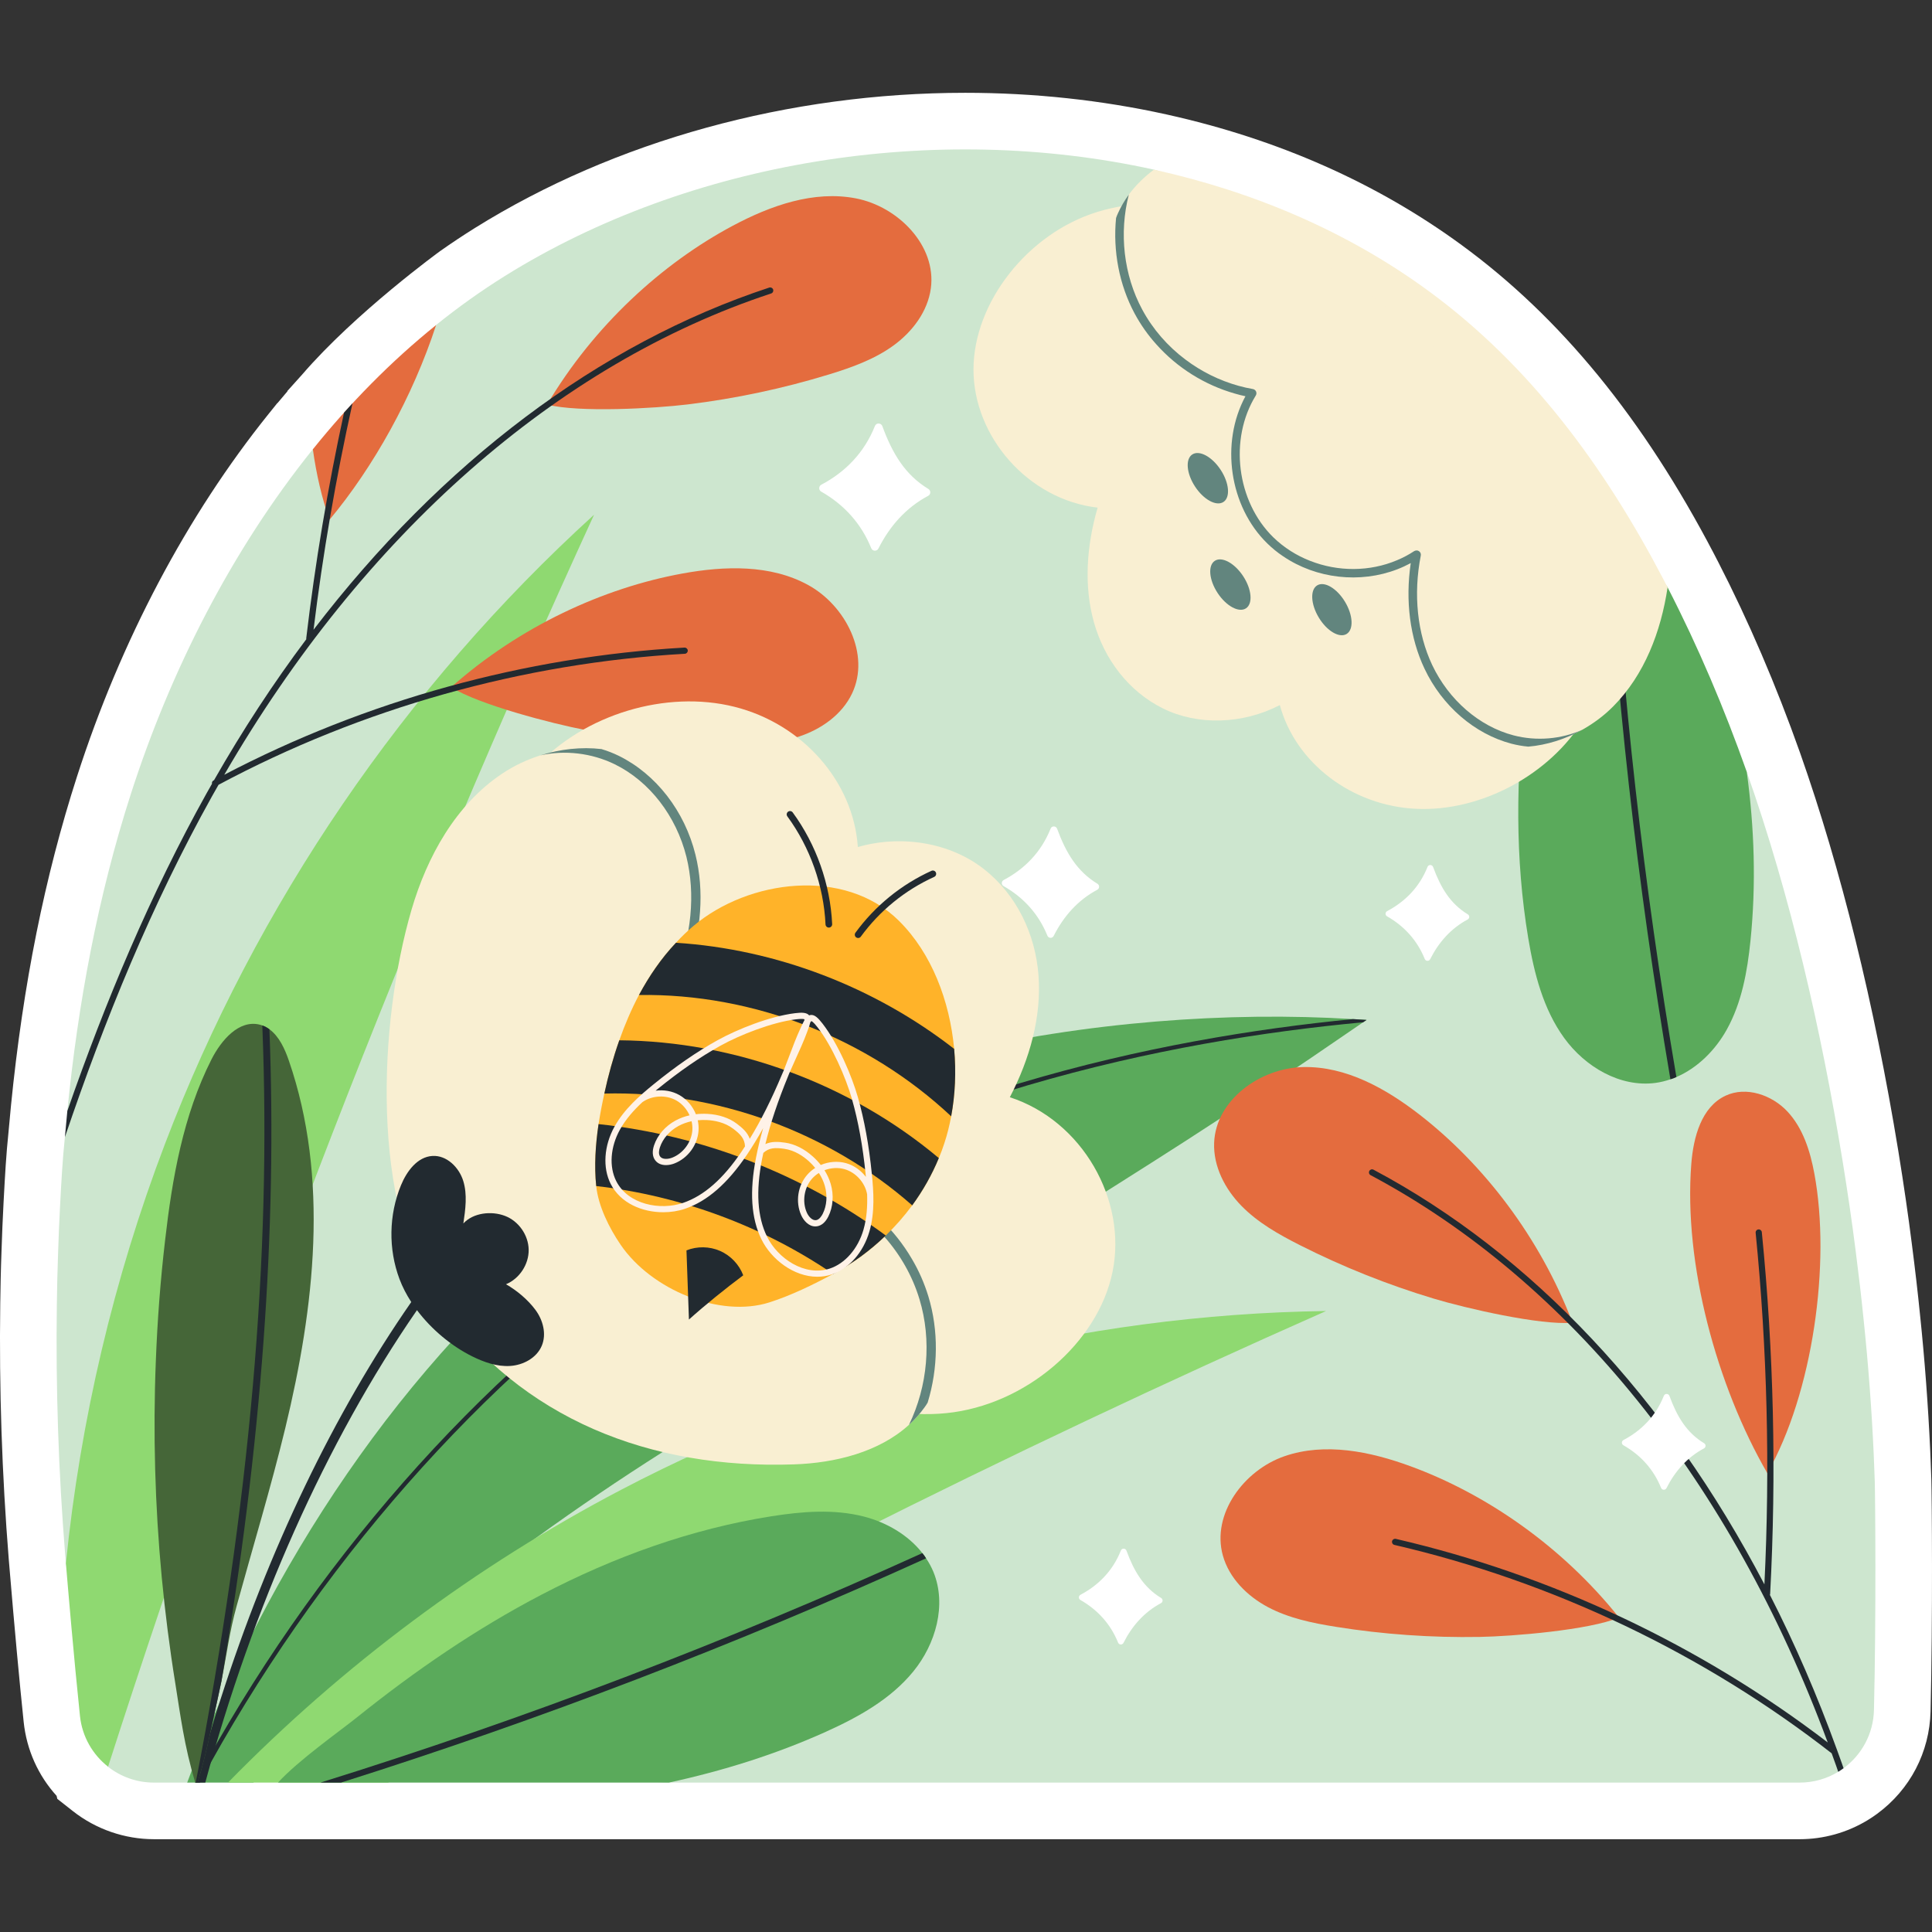 <?xml version="1.0" encoding="UTF-8"?>
<!-- Generator: Adobe Illustrator 25.2.1, SVG Export Plug-In . SVG Version: 6.00 Build 0)  -->
<svg xmlns="http://www.w3.org/2000/svg" xmlns:xlink="http://www.w3.org/1999/xlink" version="1.1" id="Capa_1" x="0px" y="0px" viewBox="0 0 511.997 511.997" style="enable-background:new 0 0 511.997 511.997;" xml:space="preserve" width="512" height="512">
<rect x="0" y="0" width="511.997" height="511.997" fill="#333333" stroke="none"/>
<g>
	<path style="fill:#FFFFFF;" d="M40.797,487.403c-7.75,0-15.369-2.635-21.454-7.42l-4.158-3.27l-0.183-0.797   c-4.905-5.413-7.955-12.206-8.73-19.616c-1.143-10.929-2.405-24.641-3.754-40.756l-0.187-2.207   c-1.814-22.583-2.575-45.369-2.264-67.798c0.059-4.125,0.145-9.006,0.336-13.99c0.136-4.293,0.316-8.587,0.537-12.765l0.062-1.149   c0.308-5.756,0.627-11.706,1.265-17.726c0.202-2.33,0.419-4.658,0.651-6.984c3.198-32.035,8.92-60.541,17.492-87.149   c11.567-35.94,29.138-69.181,50.811-96.127l2.254-2.802l0.075-0.034c0.857-1.032,1.731-2.067,2.617-3.099v-0.107l3.846-4.277   c14.226-16.534,36.627-32.789,36.627-32.789c3.052-2.151,6.143-4.205,9.256-6.146c37.039-23.087,83.165-35.8,129.888-35.8   c18.161,0,36.081,1.923,53.264,5.715l0.351,0.08c29.298,6.512,55.509,18.127,77.913,34.526   c26.26,19.192,48.145,45.961,66.896,81.83c0.247,0.473,0.481,0.932,0.716,1.392l0.116,0.226l0.104,0.186l0.124,0.241   c8.093,15.722,15.42,32.794,21.776,50.744c10.859,30.828,19.62,66.347,26.045,105.594c1.44,8.887,2.604,16.888,3.562,24.486   c0.871,6.752,1.582,12.901,2.168,18.758c1.231,11.74,2.146,23.896,2.709,36.06c0.111,2.488,0.201,4.979,0.29,7.469l0.004,0.121   c0.135,4.551,0.4,36.389-0.206,61.503c-0.264,10.845-5.432,20.744-14.177,27.162c-0.804,0.589-1.637,1.146-2.483,1.663   c-5.438,3.309-11.674,5.054-18.043,5.054H40.797z"/>
	<g>
		<path style="fill:#CDE6CF;" d="M476.913,472.403H177.271l-98.36-4.211l-29.303,4.211h-8.812c-4.576,0-8.816-1.565-12.182-4.211    l-11.151-53.898c-0.086-1.022-0.149-1.781-0.187-2.229c-1.774-22.076-2.519-44.175-2.212-66.317    c0.066-4.555,0.153-9.111,0.329-13.666c0.131-4.161,0.306-8.344,0.526-12.505c0.327-6.08,0.633-12.168,1.28-18.223l1.457-5.882    l-0.812-1.056c2.843-28.473,8.07-56.802,16.844-84.039c10.429-32.402,26.554-64.387,48.221-91.325c0,0,11.011-5.047,15.801-10.007    c5.975-6.186,16.86-22.919,16.86-22.919c5.827-4.693,11.916-9.044,18.265-13.005c48.913-30.488,113.844-40.993,171.98-28.164    c26.308,5.806,157.089,159.585,157.089,159.585c11.663,33.108,19.713,68.383,25.382,103.01c1.292,7.972,2.475,15.944,3.482,23.938    c0.788,6.11,1.511,12.243,2.124,18.375c1.226,11.695,2.103,23.456,2.65,35.261c0.109,2.431,0.197,4.884,0.285,7.337    c0.135,4.564,0.388,36.013-0.209,60.699c-0.154,6.349-3.293,11.936-8.056,15.431c0,0-0.487,0.055-0.694,0.196    c-0.264,0.178-0.723,0.753-0.723,0.753C484.162,471.358,480.658,472.403,476.913,472.403z"/>
		<g>
			<g>
				<g>
					<path style="fill:#5AAA5B;" d="M192.882,374.171c27.916-16.651,57.185-31.009,84.581-48.484       c27.183-17.344,43.212-26.856,83.778-54.773c0.311-0.203,0.604-0.419,0.915-0.622c-1.193-0.08-2.386-0.159-3.592-0.22       c-66.052-4.081-151.276,10.928-205.08,53.659c-46.502,36.891-82.828,91.67-103.875,148.672h17.519       C104.189,433.93,146.234,401.998,192.882,374.171z"/>
					<path style="fill:#222A30;" d="M176.811,331.729c60.712-41.379,132.601-55.991,184.43-60.816       c0.311-0.203,0.604-0.419,0.915-0.622c-1.193-0.08-2.386-0.159-3.592-0.22c-51.747,5.035-122.469,19.895-182.394,60.731       c-49.354,33.634-93.764,84.365-124.482,141.6h1.272C83.553,415.555,127.738,365.156,176.811,331.729z"/>
				</g>
				<path style="fill:#8FD971;" d="M351.423,347.429c-64.835,0.912-129.4,17.286-186.833,47.382      c-38.512,20.181-73.767,46.518-104.174,77.592h42.418C183.601,426.743,266.388,385.06,351.423,347.429z"/>
				<path style="fill:#8FD971;" d="M43.727,303.126c-13.605,35.683-22.415,73.175-26.262,111.168      c0.562,6.708,2.086,24.761,3.726,40.445c0.575,5.499,3.379,10.259,7.448,13.452c36.383-113.132,79.169-223.667,128.79-331.779      C107.203,182.082,67.91,239.695,43.727,303.126z"/>
			</g>
			<g>
				<path style="fill:#E46C3E;" d="M194.18,59.83c10.043-5.358,21.506-9.429,32.679-7.25c11.172,2.178,21.334,12.517,19.829,23.8      c-0.824,6.18-4.909,11.569-9.962,15.221c-5.053,3.653-11.028,5.787-16.989,7.615c-12.225,3.751-24.782,6.411-37.475,7.958      c-8.688,1.059-28.915,2.214-37.281,0.037C157.387,86.294,175.438,69.829,194.18,59.83z"/>
				<path style="fill:#E46C3E;" d="M82.911,119.064c0.934,6.694,2.398,13.032,4.428,18.658      c11.675-13.993,22.06-32.656,28.234-51.583C103.569,95.807,92.676,106.921,82.911,119.064z"/>
				<g>
					<path style="fill:#E46C3E;" d="M180.852,151.986c11.198-2.042,23.357-2.424,33.333,3.056       c9.977,5.48,16.503,18.424,11.63,28.712c-2.669,5.635-8.202,9.521-14.128,11.46c-5.926,1.939-12.267,2.149-18.501,2.074       c-12.786-0.154-25.557-1.448-38.117-3.844c-8.598-1.64-28.214-6.706-35.518-11.329       C137.742,165.975,159.954,155.796,180.852,151.986z"/>
					<path style="fill:#222A30;" d="M17.845,294.414c-0.23,2.311-0.445,4.624-0.645,6.938c10.534-31.12,22.984-61.607,39.018-90.394       c0.558-1.003,1.132-1.987,1.697-2.981c37.927-20.284,80.641-32.29,123.577-34.721c0.453-0.025,0.799-0.414,0.774-0.867       s-0.449-0.808-0.866-0.773c-42.311,2.397-84.41,14.041-121.971,33.703C96.342,141.645,147.616,96.462,204.368,77.77       c0.431-0.142,0.665-0.606,0.523-1.037c-0.142-0.43-0.603-0.667-1.037-0.523c-45.201,14.888-86.926,46.451-120.766,90.68       c2.458-20.098,5.924-40.17,10.323-60.002c-0.755,0.815-1.499,1.643-2.242,2.47c-4.294,19.778-7.649,39.788-10.016,59.81       c-0.009,0.08,0.006,0.155,0.019,0.23c-8.716,11.618-16.885,24.099-24.446,37.35c-0.049,0.027-0.099,0.052-0.149,0.079       c-0.329,0.177-0.475,0.542-0.402,0.889c-0.462,0.816-0.933,1.621-1.391,2.443C39.795,237.069,27.935,265.44,17.845,294.414z"/>
				</g>
			</g>
			<g>
				<path style="fill:#E46C3E;" d="M376.313,295.481c-8.986-6.988-19.59-12.948-30.97-12.701      c-11.38,0.247-23.151,8.708-23.587,20.082c-0.238,6.23,2.871,12.235,7.229,16.693c4.358,4.459,9.884,7.577,15.446,10.393      c11.409,5.775,23.331,10.531,35.576,14.214c8.382,2.521,28.118,7.098,36.732,6.375      C408.07,327.815,393.081,308.52,376.313,295.481z"/>
				<path style="fill:#E46C3E;" d="M480.807,310.945c-1.109-5.935-3.001-11.973-7.123-16.386      c-4.122-4.413-10.947-6.749-16.413-4.184c-6.389,2.999-8.503,10.986-9.057,18.021c-2.098,26.644,6.824,58.993,20.14,82.009      C480.411,369.205,485.262,334.784,480.807,310.945z"/>
				<g>
					<path style="fill:#E46C3E;" d="M373.778,388.561c-10.688-3.916-22.605-6.36-33.368-2.656       c-10.763,3.704-19.395,15.35-16.343,26.316c1.672,6.007,6.464,10.777,11.974,13.695c5.51,2.918,11.723,4.204,17.88,5.19       c12.626,2.023,25.431,2.918,38.216,2.693c8.752-0.154,28.943-1.811,36.927-5.125       C413.881,409.676,393.724,395.869,373.778,388.561z"/>
					<path style="fill:#222A30;" d="M488.12,467.322c-0.311-0.888-0.639-1.762-0.956-2.645c-0.11-0.289-0.323-0.928-0.378-1.045       c-5.198-14.344-11.126-28.031-17.74-40.962c0.025-0.072,0.052-0.144,0.056-0.225c1.696-31.88,0.955-64.147-2.205-95.907       c-0.045-0.451-0.446-0.775-0.898-0.736c-0.452,0.045-0.781,0.447-0.736,0.898c3.069,30.852,3.844,62.183,2.32,93.17       c-25.827-49.339-61.579-87.537-103.59-109.893c-0.402-0.216-0.897-0.061-1.111,0.339c-0.214,0.4-0.061,0.898,0.339,1.111       c52.749,28.07,95.593,81.314,121.143,150.337c-33.671-25.763-73.177-44.396-114.465-53.952       c-0.44-0.097-0.884,0.173-0.986,0.615c-0.103,0.442,0.173,0.883,0.615,0.986c41.899,9.697,81.952,28.792,115.876,55.229       c0.388,1.075,0.785,2.142,1.165,3.225c0.193,0.551,0.386,1.124,0.577,1.675c0.485-0.295,0.96-0.613,1.417-0.948       C488.419,468.175,488.267,467.739,488.12,467.322z"/>
				</g>
			</g>
			<g>
				<path style="fill:#5AAA5B;" d="M177.269,472.403c14.255-3.104,28.215-7.436,41.649-13.49      c8.585-3.876,17.105-8.607,23.084-15.922c5.979-7.293,8.936-17.674,5.366-26.413c-0.526-1.27-1.183-2.475-1.949-3.614      c-0.285-0.482-0.635-0.942-0.986-1.38c-3.789-4.84-9.549-8.169-15.572-9.702c-7.928-2.015-16.272-1.336-24.354-0.066      c-21.288,3.351-41.744,10.753-60.82,20.697c-17.455,9.089-33.772,20.302-49.103,32.611      c-4.481,3.607-15.491,11.345-20.913,17.279H177.269z"/>
				<path style="fill:#222A30;" d="M90.365,472.403c52.732-16.664,104.765-36.6,155.053-59.439c-0.285-0.482-0.635-0.942-0.986-1.38      c-51.709,23.486-105.239,43.901-159.509,60.819H90.365z"/>
			</g>
			<g>
				<g>
					<path style="fill:#5AAA5B;" d="M416.499,121.741c-10.298,41.271-18.597,84.405-11.493,126.937       c1.558,9.29,3.959,18.735,9.507,26.382c5.527,7.641,14.81,13.149,24.17,11.926c1.362-0.184,2.695-0.512,3.992-0.963       c0.539-0.152,1.073-0.374,1.586-0.601c5.646-2.429,10.335-7.149,13.353-12.582c3.971-7.152,5.443-15.394,6.276-23.532       c1.524-14.915,1.044-29.939-0.985-44.767c-5.926-16.733-12.842-33.089-20.974-48.886       C441.594,155.001,416.499,121.741,416.499,121.741z"/>
					<path style="fill:#222A30;" d="M425.249,129.413c2.796,53.301,8.497,104.079,17.426,156.61       c0.539-0.152,1.073-0.374,1.586-0.601c-8.746-51.443-14.387-101.076-17.231-153.275       C426.438,131.235,425.853,130.316,425.249,129.413z"/>
				</g>
				<g>
					<g>
						<path style="fill:#F9EFD2;" d="M440.914,153.695c-15.594-29.83-35.283-56.812-62.463-76.676        c-21.414-15.675-46.334-26.257-72.645-32.062c-2.543,1.899-4.81,4.094-6.66,6.619c-1.139,1.536-2.096,3.199-2.9,4.983        c-0.182,0.401-0.344,0.79-0.483,1.219c-3.364,8.734-1.636,19.057,3.547,26.896c1.633,2.485,4.167,4.664,7.129,6.586        c2.357,1.491,4.998,2.838,7.697,4.017c5.219,2.281,10.685,3.962,15.048,5.222c-0.321,0.565-0.631,1.149-0.929,1.753        c-0.352,0.69-0.685,1.367-0.986,2.053c-5.664,12.56-6.872,28.947,3.129,37.746c2.847,2.521,6.099,4.266,9.572,5.322        c0.012,0.02,0.012,0.02,0.043,0.027c2.305,0.702,4.718,1.1,7.149,1.221c0.012,0.02,0.012,0.02,0.031,0.008        c8.049,0.386,16.475-2.289,23.203-7.252c-0.048,2.334-0.104,4.699-0.109,7.06c-0.017,0.805-0.003,1.618,0.03,2.419        c0.031,7.029,0.528,14.041,2.348,20.785c2.664,9.811,8.591,19.189,17.717,23.641c4.541,2.213,9.538,2.985,14.532,2.567        c0,0,0.043,0.027,0.062,0.015c4.943-0.414,9.894-1.999,14.318-4.458c3.01-1.685,5.824-3.781,8.226-6.211        c8.282-8.341,12.648-19.81,14.406-31.533C441.588,155.007,441.256,154.349,440.914,153.695z"/>
						<path style="fill:#F9EFD2;" d="M419.739,190.532c-9.008,14.789-27.282,24.595-44.379,23.815        c-17.096-0.78-32-12.1-36.194-27.491c-9.924,5.143-21.815,5.436-31.002,0.871s-15.537-13.125-18.251-22.769        c-2.714-9.643-1.976-20.288,0.966-30.429c-18.413-2.12-32.92-18.834-32.896-36.617s14.382-36.055,32.805-41.747        c19.235-5.943,38.829,1.153,54.845,10.402c22.73,13.126,42.217,30.811,56.997,51.729c6.916,9.788,12.85,20.37,16.101,31.993        C421.983,161.913,426.556,179.339,419.739,190.532z"/>
						<path style="fill:#62857E;" d="M306.44,91.26c-2.232-2.468-4.149-5.205-5.736-8.141c-4.109-7.64-5.791-16.613-4.939-25.341        c0.139-0.428,0.301-0.818,0.483-1.219c0.804-1.784,1.76-3.447,2.9-4.983c-2.613,10.109-1.385,21.316,3.557,30.467        c2.796,5.201,6.736,9.71,11.433,13.233c4.19,3.166,9.001,5.561,14.12,6.975c1.238,0.339,2.503,0.635,3.771,0.849        c0.362,0.073,0.686,0.302,0.834,0.636c0.161,0.354,0.13,0.743-0.067,1.074c-7.138,11.568-5.089,28.083,4.654,37.594        c2.812,2.727,6.143,4.822,9.714,6.217c0.012,0.019,0.012,0.019,0.031,0.008c7.344,2.905,15.781,2.925,23.093-0.191        c1.566-0.654,3.069-1.455,4.49-2.393c0.4-0.215,0.886-0.244,1.252,0.012c0.386,0.244,0.585,0.706,0.49,1.162        c-2.018,10.306-0.932,20.619,3.024,29.014c4.413,9.285,12.468,16.264,21.562,18.644c6.131,1.598,12.656,0.996,18.189-1.469        c-4.424,2.459-9.375,4.044-14.318,4.458c-0.02,0.012-0.062-0.015-0.062-0.015c-1.455-0.129-2.942-0.397-4.386-0.77        c-9.739-2.572-18.348-9.986-23.024-19.881c-3.865-8.158-5.118-18-3.643-27.978c-1.161,0.622-2.338,1.173-3.543,1.636        c-9.901,3.831-21.523,2.529-30.304-3.457c-0.031-0.008-0.031-0.008-0.043-0.027c-1.461-0.972-2.834-2.104-4.113-3.346        c-10.094-9.829-12.493-26.662-5.805-39.019c-0.942-0.2-1.876-0.431-2.783-0.704C319.212,102.015,311.949,97.445,306.44,91.26z        "/>
						<g>
							<path style="fill:#62857E;" d="M349.493,163.663c-2.149-3.56-2.337-7.383-0.42-8.54c1.917-1.157,5.212,0.79,7.361,4.35         c2.149,3.559,2.337,7.383,0.421,8.54C354.937,169.169,351.642,167.222,349.493,163.663z"/>
							<path style="fill:#62857E;" d="M322.675,157.145c-2.282-3.476-2.614-7.289-0.743-8.518c1.872-1.228,5.239,0.593,7.52,4.069         c2.281,3.476,2.614,7.29,0.742,8.518C328.323,162.443,324.956,160.621,322.675,157.145z"/>
							<path style="fill:#62857E;" d="M316.705,128.956c-2.282-3.476-2.614-7.29-0.742-8.518c1.872-1.229,5.238,0.593,7.52,4.069         c2.281,3.476,2.614,7.29,0.742,8.518C322.354,134.253,318.987,132.431,316.705,128.956z"/>
						</g>
					</g>
				</g>
			</g>
			<g>
				<g>
					<g>
						<g>
							<path style="fill:#F9EFD2;" d="M241.66,333.635c2.749,2.691,4.985,5.565,6.193,8.572c3.844,9.491,3.463,20.889-2.015,29.492         c-0.241,0.427-0.498,0.808-0.779,1.197c-1.244,1.732-2.624,3.302-4.172,4.697c-7.916,7.218-19.508,10.108-30.452,10.482         c-38.01,1.323-72.292-11.945-94.279-43.003c-18.041-25.462-15.859-73.993-7.108-103.954         c4.143-14.162,11.752-27.885,23.993-36.074c3.089-2.077,6.547-3.709,10.126-4.859c5.255-1.671,10.886-2.296,16.254-1.672         c0.023-0.008,0.063,0.03,0.063,0.03c5.424,0.631,10.594,2.534,14.967,5.877c8.786,6.724,13.093,18.019,13.821,29.073         c0.488,7.596-0.494,15.192-1.977,22.706c-0.137,0.863-0.298,1.734-0.49,2.591c-0.515,2.521-1.085,5.035-1.64,7.517         c8.256-3.848,17.833-4.888,26.346-2.739c0.023-0.008,0.023-0.008,0.031,0.015c2.571,0.655,5.062,1.6,7.372,2.847         c0.031,0.015,0.031,0.015,0.04,0.038c3.481,1.878,6.579,4.444,9.075,7.75c8.784,11.556,3.958,28.798-4.803,40.99         c-0.47,0.667-0.971,1.319-1.496,1.98c-0.448,0.58-0.905,1.138-1.37,1.672c4.389,2.287,9.864,5.262,14.946,8.824         C236.933,329.525,239.463,331.533,241.66,333.635z"/>
							<path style="fill:#F9EFD2;" d="M142.071,203.159c12.812-13.851,34.446-20.382,52.538-15.86s31.567,19.828,32.725,37.171         c11.709-3.352,24.473-1.099,33.299,5.759c8.826,6.858,13.762,17.371,14.58,28.256c0.818,10.885-2.267,22.095-7.598,32.291         c19.208,6.237,31.096,27.219,27.233,46.207c-3.862,18.988-23.141,35.406-44.045,37.51         c-21.826,2.197-41.223-9.61-56.333-22.944c-21.445-18.924-38.441-42.017-49.714-67.548         c-5.275-11.946-9.329-24.529-10.294-37.644C133.498,233.242,132.374,213.642,142.071,203.159z"/>
							<path style="fill:#62857E;" d="M241.66,333.635c1.851,3.117,3.308,6.454,4.37,9.933c2.74,9.047,2.6,18.994-0.193,28.131         c-0.241,0.427-0.498,0.808-0.779,1.197c-1.244,1.732-2.624,3.302-4.172,4.697c4.973-10.233,6.079-22.468,2.776-33.308         c-1.864-6.158-5.1-11.825-9.356-16.601c-3.792-4.286-8.413-7.882-13.576-10.496c-1.249-0.629-2.536-1.218-3.845-1.721         c-0.371-0.156-0.667-0.47-0.754-0.859c-0.095-0.412,0.021-0.821,0.303-1.133c10.119-10.815,11.495-28.896,3.142-41.157         c-2.415-3.519-5.521-6.476-9.034-8.736c-0.008-0.023-0.008-0.023-0.031-0.015c-7.217-4.688-16.224-6.529-24.706-4.779         c-1.814,0.361-3.592,0.892-5.312,1.587c-0.474,0.143-0.999,0.069-1.335-0.283c-0.359-0.344-0.473-0.881-0.272-1.347         c4.379-10.572,5.444-21.821,3.031-31.641c-2.71-10.869-9.808-20.062-19.006-24.565c-6.203-3.029-13.303-3.795-19.744-2.355         c5.255-1.671,10.886-2.296,16.254-1.672c0.023-0.008,0.063,0.03,0.063,0.03c1.527,0.451,3.056,1.058,4.518,1.769         c9.847,4.849,17.442,14.625,20.301,26.202c2.368,9.547,1.582,20.329-2.146,30.668c1.375-0.413,2.751-0.749,4.137-0.983         c11.401-1.955,23.534,1.944,31.62,10.231c0.031,0.015,0.031,0.015,0.04,0.038c1.351,1.354,2.573,2.859,3.671,4.461         c8.66,12.676,7.59,31.172-2.219,42.927c0.963,0.417,1.911,0.865,2.821,1.353C230.339,319.391,237.11,325.84,241.66,333.635z"/>
						</g>
						<path style="fill:#222A30;" d="M110.501,347.2c3.879,5.149,9.163,9.529,14.618,12.236c3.134,1.555,6.563,2.77,10.054,2.554        c3.492-0.216,7.046-2.127,8.401-5.352c1.311-3.12,0.324-6.838-1.706-9.546c-2.03-2.708-4.843-5.062-7.773-6.755        c3.575-1.486,6.062-5.271,6.007-9.142c-0.055-3.871-2.649-7.584-6.265-8.967c-3.616-1.383-8.417-0.847-11.042,1.998        c0.549-3.745,1.088-7.638-0.026-11.255c-1.114-3.617-4.395-6.865-8.173-6.635c-4.005,0.244-6.809,4.066-8.337,7.776        c-3.23,7.842-3.372,16.908-0.391,24.848c0.784,2.089,1.847,4.133,3.118,6.091c-20.409,29.373-37.796,65.529-50.56,105.346        c-2.342,7.305-4.491,14.65-6.469,22.007h2.445C66.865,426.241,86.298,382.244,110.501,347.2z"/>
					</g>
					<g>
						<path style="fill:#456638;" d="M58.04,448.541c0.221-0.998,0.441-1.995,0.638-2.984c0.007-0.055,0.005-0.133,0.035-0.196        c1.336-6.752,2.1-12.906,4.011-19.811c4.32-15.722,9.058-31.305,12.891-47.141c7.737-31.987,11.673-66.235,0.934-97.33        c-1.061-3.111-2.605-6.47-5.155-8.313c-0.572-0.425-1.198-0.779-1.883-1.006c-0.213-0.081-0.426-0.163-0.654-0.212        c-5.542-1.402-10.251,4.143-12.835,9.242c-7.468,14.775-10.384,31.412-12.265,47.862c-1.25,10.659-2.053,21.394-2.465,32.121        c-0.76,19.068-0.222,38.169,1.565,57.165c0.904,9.416,2.088,18.809,3.599,28.165c1.33,8.292,2.358,16.594,5.288,26.304h0.598        C54.647,465.226,56.398,455.892,58.04,448.541z"/>
						<path style="fill:#222A30;" d="M52.343,472.403c2.304-7.177,4.055-16.511,5.698-23.862c0.221-0.998,0.441-1.995,0.638-2.984        c0.007-0.055,0.005-0.133,0.035-0.196c10.607-62.467,14.772-119.242,12.681-172.596c-0.572-0.425-1.198-0.779-1.883-1.006        c2.482,61.2-3.315,126.936-17.644,200.645H52.343z"/>
					</g>
				</g>
				<g>
					<path style="fill:#FFB329;" d="M234.739,327.416c-4.159,4.024-8.872,7.47-13.956,10.188       c-5.233,2.835-11.176,5.713-16.842,7.529c-13.13,4.208-31.305-3.292-39.467-15.259c-3.034-4.449-5.913-10.224-6.471-15.558       c-0.558-5.367-0.186-10.975,0.62-16.419c0.238-1.482,0.492-2.981,0.78-4.446c0.24-1.216,0.48-2.432,0.753-3.648       c1.027-4.764,2.337-9.514,3.964-14.117c1.464-4.136,3.179-8.157,5.211-11.998c2.688-5.01,5.91-9.725,9.803-13.847       c1.468-1.591,3.019-3.1,4.704-4.51c14.489-12.204,39.973-15.631,54.404-1.292c8.649,8.58,13.437,21.181,14.619,33.927       c0.546,6.049,0.278,12.155-0.791,17.867c-0.446,2.431-1.043,4.814-1.79,7.082c-0.438,1.35-0.927,2.685-1.482,3.986       c-1.828,4.438-4.223,8.648-7.053,12.528C239.638,322.272,237.297,324.952,234.739,327.416z"/>
					<path style="fill:#222A30;" d="M252.069,295.832c-22.082-20.714-52.476-32.616-82.739-32.145       c2.688-5.01,5.91-9.725,9.803-13.847c26.589,1.687,52.694,11.743,73.727,28.125       C253.407,284.014,253.138,290.12,252.069,295.832z"/>
					<path style="fill:#222A30;" d="M241.744,319.429c-22.189-19.532-52.059-30.39-81.588-29.626       c1.027-4.764,2.337-9.514,3.964-14.117c30.635,0.258,61.224,11.526,84.677,31.215       C246.969,311.339,244.574,315.548,241.744,319.429z"/>
					<path style="fill:#222A30;" d="M234.739,327.416c-4.159,4.024-8.872,7.47-13.956,10.188       c-18.609-12.676-40.408-20.737-62.78-23.288c-0.558-5.367-0.186-10.975,0.62-16.419       C185.969,300.825,212.609,311.11,234.739,327.416z"/>
					<path style="fill:#222A30;" d="M182.575,349.689c-0.211-6.038-0.443-12.291-0.654-18.329c2.83-1.135,6.116-1.081,8.908,0.144       c2.792,1.226,5.055,3.608,6.136,6.459C192.189,341.547,187.017,345.701,182.575,349.689z"/>
					<path style="fill:#FFF2E8;" d="M231.047,311.124c-0.769-7.634-1.977-14.28-3.692-20.319c-1.613-5.674-5.24-14.215-9.391-19.559       c-1.156-1.487-2.082-2.381-3.118-2.271c-0.149,0.017-0.286,0.054-0.416,0.105c-0.659-0.776-1.93-0.798-3.772-0.57       c-6.716,0.83-15.326,4.289-20.484,7.152c-5.489,3.046-11.05,6.881-17.001,11.724c-3.639,2.963-7.74,6.515-10.333,11.198       c-2.798,5.054-3.18,10.865-0.998,15.165c2.607,5.134,8.375,7.507,13.914,7.507c2.024,0,4.018-0.317,5.815-0.931       c5.867-2.006,11.206-6.661,16.324-14.233c1.503-2.224,2.942-4.583,4.348-7.122c-0.771,2.693-1.398,5.289-1.897,7.841       c-1.753,8.969-1.283,16.037,1.437,21.608c2.593,5.31,8.563,9.932,14.805,9.932c1.257,0,2.524-0.187,3.777-0.594       c4.588-1.489,8.435-5.861,10.04-11.41C231.892,321.205,231.516,315.793,231.047,311.124z M215.017,270.607       c0.068,0.008,0.467,0.123,1.649,1.646c3.838,4.94,7.487,13.298,9.108,19c1.689,5.945,2.879,12.498,3.638,20.034       c0.02,0.195,0.037,0.399,0.056,0.597c-1.312-1.717-3.14-3.04-5.242-3.633c-2.219-0.625-4.611-0.417-6.71,0.479       c-0.614-0.782-1.309-1.528-2.081-2.225c-2.267-2.048-4.811-3.323-7.355-3.689c-1.8-0.257-3.566-0.396-5.249,0.381       c1.342-5.514,3.295-11.356,6.052-18.076c0.076-0.184,0.153-0.39,0.229-0.579c0.487-1.124,1.014-2.298,1.581-3.547       c1.142-2.51,2.322-5.106,3.159-7.397l0.16-0.436c0.322-0.873,0.58-1.586,0.713-2.194       C214.841,270.781,214.943,270.644,215.017,270.607z M218.565,314.195c0.756,2.566,0.563,5.288-0.528,7.467       c-0.288,0.574-0.899,1.557-1.759,1.69c-1.02,0.143-1.992-0.94-2.47-2.022c-1.27-2.874-0.719-6.538,1.34-8.911       c0.533-0.615,1.166-1.142,1.864-1.57C217.7,311.916,218.225,313.041,218.565,314.195z M190.97,277.098       c5.183-2.877,13.68-6.191,19.889-6.958c0.7-0.087,1.194-0.115,1.538-0.115c0.597,0,0.75,0.084,0.77,0.092       c0.022,0.057,0.017,0.157,0,0.275c-0.274,0.479-0.548,1.068-0.869,1.76l-0.196,0.421c-1.031,2.209-2.036,4.876-3.009,7.455       c-0.504,1.334-0.983,2.601-1.453,3.777c-0.134,0.309-0.279,0.632-0.406,0.932c-2.816,6.7-5.578,12.209-8.54,17.052       c-0.637-1.742-1.974-2.9-3.429-3.995c-2.055-1.545-4.754-2.447-7.804-2.608c-1.036-0.054-2.057-0.022-3.046,0.095       c-0.844-2.119-2.386-3.96-4.395-5.091c-1.902-1.072-4.128-1.433-6.27-1.152c0.153-0.125,0.308-0.256,0.46-0.379       C180.085,283.878,185.566,280.097,190.97,277.098z M183.475,299.564c-0.228,3.133-2.435,6.111-5.368,7.239       c-1.107,0.425-2.571,0.503-3.175-0.324c-0.513-0.702-0.249-1.83-0.045-2.439c0.774-2.311,2.566-4.368,4.918-5.644       c1.058-0.574,2.225-0.997,3.467-1.262C183.461,297.932,183.535,298.753,183.475,299.564z M181.04,318.77       c-6.066,2.077-14.573,0.461-17.733-5.764c-1.939-3.82-1.567-9.041,0.97-13.625c1.548-2.797,3.7-5.193,5.962-7.302       c2.56-1.805,6.244-1.993,8.976-0.456c1.552,0.875,2.788,2.303,3.525,3.948c-1.326,0.299-2.576,0.763-3.718,1.382       c-2.713,1.471-4.787,3.865-5.692,6.567c-0.533,1.594-0.437,2.953,0.276,3.928c0.703,0.964,1.786,1.313,2.884,1.313       c0.77,0,1.548-0.172,2.208-0.426c3.561-1.371,6.14-4.848,6.417-8.653c0.069-0.942-0.005-1.887-0.206-2.802       c0.802-0.079,1.628-0.096,2.468-0.054c1.899,0.101,4.638,0.578,6.904,2.28c2.006,1.51,3.058,2.684,3.151,4.693       c-0.298,0.459-0.594,0.923-0.897,1.371C191.623,312.436,186.556,316.884,181.04,318.77z M228.827,325.891       c-1.455,5.032-4.892,8.98-8.969,10.303c-6.635,2.156-13.786-2.732-16.599-8.496c-2.557-5.237-2.982-11.966-1.301-20.573       c0.104-0.53,0.223-1.067,0.338-1.602c1.49-1.354,3.062-1.436,5.55-1.08c2.805,0.403,5.076,2.007,6.487,3.281       c0.625,0.565,1.195,1.163,1.704,1.787c-0.79,0.503-1.511,1.117-2.13,1.831c-2.499,2.882-3.143,7.163-1.601,10.653       c0.638,1.443,1.978,3.017,3.753,3.017c0.153,0,0.309-0.012,0.468-0.037c1.196-0.184,2.225-1.074,2.979-2.577       c1.276-2.547,1.507-5.706,0.635-8.668c-0.367-1.246-0.922-2.459-1.645-3.609c1.685-0.639,3.569-0.773,5.286-0.289       c3.015,0.85,5.483,3.595,6.011,6.683C229.894,319.607,229.715,322.821,228.827,325.891z"/>
					<g>
						<path style="fill:#222A30;" d="M219.65,245.818c-0.468,0-0.858-0.368-0.88-0.84c-0.483-10.215-4.076-20.385-10.119-28.637        c-0.288-0.393-0.202-0.945,0.191-1.233c0.392-0.289,0.943-0.202,1.232,0.191c6.244,8.528,9.958,19.039,10.458,29.595        c0.023,0.487-0.353,0.9-0.84,0.923C219.678,245.817,219.664,245.818,219.65,245.818z"/>
						<path style="fill:#222A30;" d="M227.408,248.583c-0.18,0-0.361-0.055-0.519-0.169c-0.394-0.287-0.48-0.838-0.193-1.232        c5.178-7.105,12.146-12.779,20.153-16.408c0.447-0.201,0.968-0.004,1.167,0.44c0.201,0.443,0.005,0.966-0.439,1.167        c-7.73,3.503-14.457,8.98-19.456,15.839C227.949,248.457,227.68,248.583,227.408,248.583z"/>
					</g>
				</g>
			</g>
		</g>
		<g>
			<path style="fill:#FFFFFF;" d="M217.661,128.449c6.35-3.351,11.389-8.476,14.204-15.563c0.356-0.896,1.634-0.854,1.966,0.052     c2.693,7.335,6.068,12.914,12.194,16.638c0.699,0.425,0.673,1.44-0.05,1.823c-5.835,3.093-10.196,8.022-13.178,13.954     c-0.41,0.815-1.57,0.768-1.913-0.078c-2.627-6.48-7.145-11.512-13.258-14.993C216.909,129.873,216.931,128.834,217.661,128.449z"/>
			<path style="fill:#FFFFFF;" d="M265.982,233.214c5.562-2.935,9.976-7.424,12.442-13.632c0.312-0.785,1.431-0.748,1.722,0.045     c2.359,6.425,5.315,11.312,10.682,14.574c0.612,0.372,0.589,1.261-0.044,1.597c-5.111,2.709-8.931,7.027-11.544,12.223     c-0.359,0.714-1.375,0.673-1.676-0.068c-2.301-5.676-6.259-10.084-11.613-13.132     C265.323,234.461,265.342,233.551,265.982,233.214z"/>
			<path style="fill:#FFFFFF;" d="M367.608,241.453c4.784-2.525,8.58-6.385,10.701-11.724c0.268-0.675,1.23-0.643,1.481,0.039     c2.029,5.526,4.571,9.729,9.187,12.534c0.527,0.32,0.507,1.085-0.038,1.373c-4.396,2.33-7.681,6.043-9.928,10.512     c-0.309,0.614-1.183,0.578-1.441-0.059c-1.979-4.882-5.383-8.673-9.988-11.294C367.041,242.525,367.058,241.743,367.608,241.453z     "/>
			<path style="fill:#FFFFFF;" d="M430.237,381.621c4.784-2.524,8.58-6.385,10.701-11.724c0.268-0.675,1.231-0.643,1.481,0.039     c2.029,5.526,4.571,9.729,9.186,12.534c0.527,0.32,0.507,1.085-0.038,1.373c-4.396,2.33-7.681,6.043-9.928,10.512     c-0.309,0.614-1.183,0.579-1.441-0.059c-1.979-4.881-5.383-8.672-9.988-11.294C429.67,382.693,429.686,381.911,430.237,381.621z"/>
			<path style="fill:#FFFFFF;" d="M286.341,422.627c4.784-2.524,8.58-6.385,10.701-11.724c0.268-0.675,1.231-0.643,1.481,0.039     c2.029,5.526,4.571,9.729,9.186,12.534c0.527,0.32,0.507,1.084-0.038,1.373c-4.396,2.33-7.681,6.043-9.928,10.512     c-0.309,0.614-1.183,0.579-1.441-0.059c-1.979-4.881-5.383-8.672-9.988-11.294C285.774,423.7,285.79,422.918,286.341,422.627z"/>
		</g>
	</g>
</g>















</svg>

